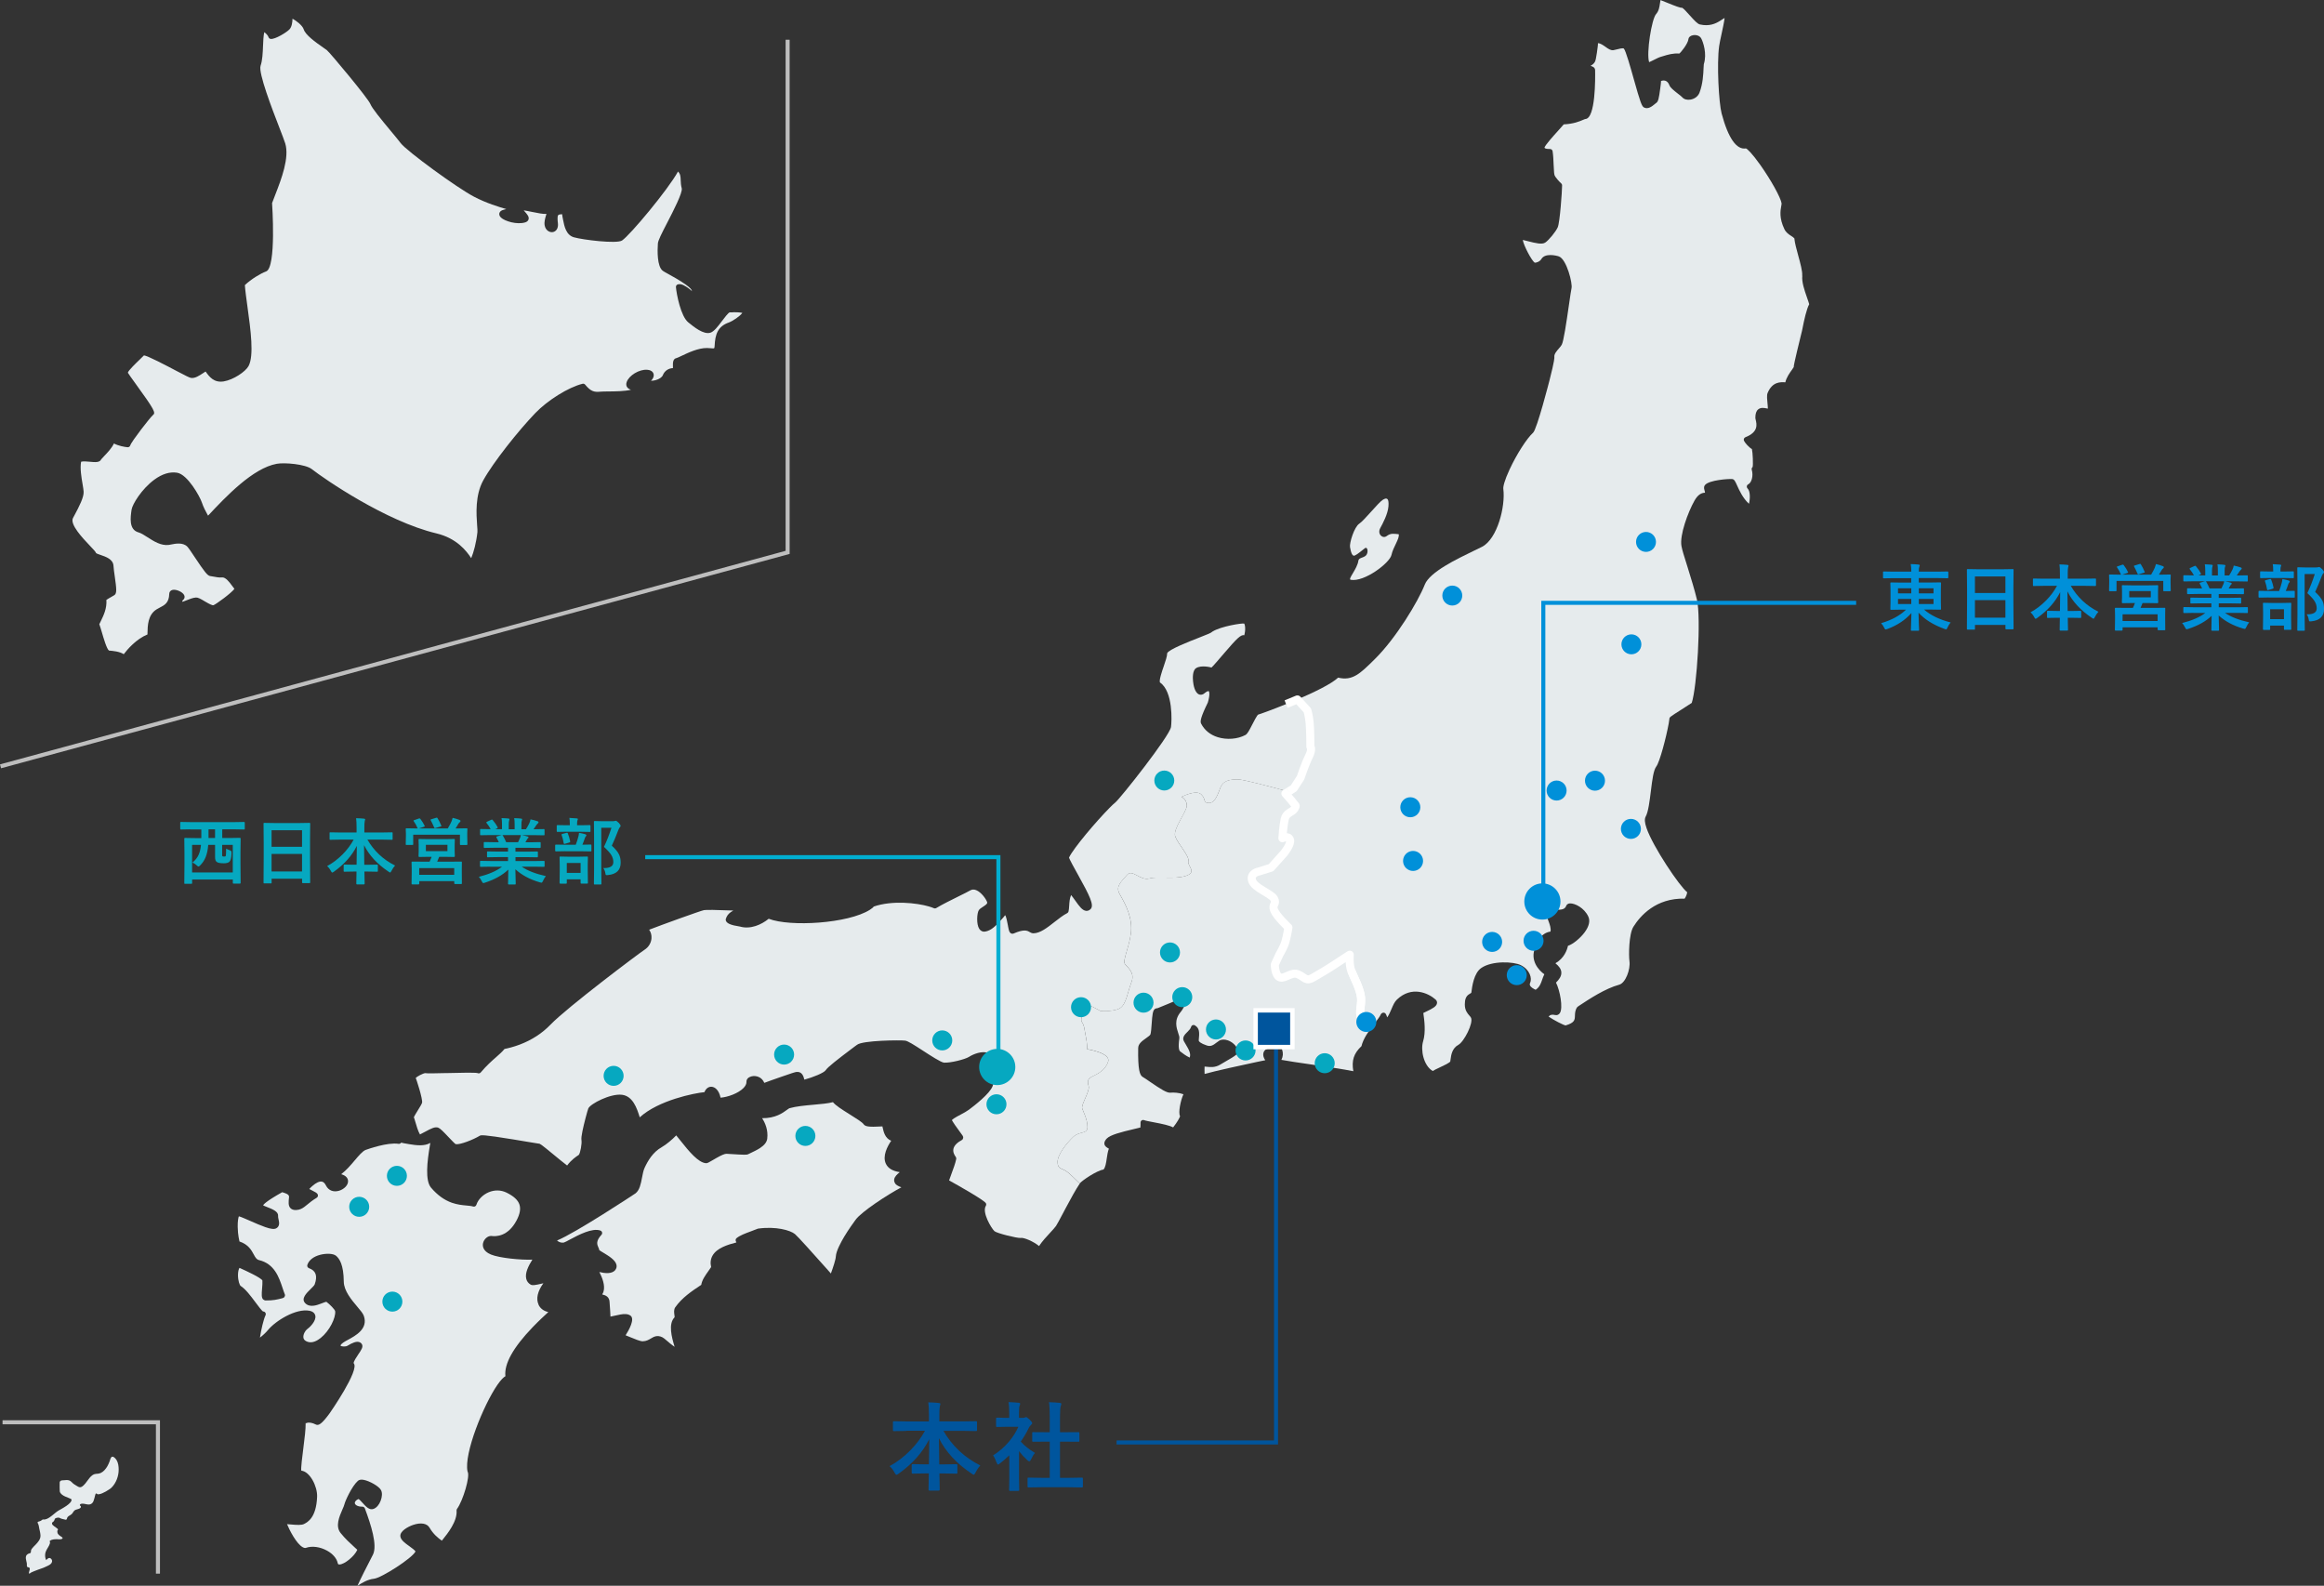 <?xml version="1.0" encoding="UTF-8"?><svg id="_レイヤー_2" xmlns="http://www.w3.org/2000/svg" viewBox="0 0 575.76 392.83"><rect x="0" y="0" width="575.76" height="392.83" fill="#333333" stroke="none"/><defs><style>.cls-1{stroke-linejoin:round;stroke-width:2px;}.cls-1,.cls-2{stroke:#fff;}.cls-1,.cls-2,.cls-3,.cls-4,.cls-5,.cls-6{fill:none;}.cls-2,.cls-3,.cls-4,.cls-5,.cls-6{stroke-miterlimit:10;}.cls-7{fill:#0090d9;}.cls-7,.cls-8,.cls-9,.cls-10,.cls-11,.cls-12{stroke-width:0px;}.cls-8{fill:#06a8c0;}.cls-3{stroke:#00559d;}.cls-4{stroke:#0090d9;}.cls-5{stroke:#bebebe;}.cls-9{fill:#e6ebed;}.cls-10{fill:#fff;}.cls-11{fill:#00559d;}.cls-12{fill:#e9edef;}.cls-6{stroke:#00aed1;}</style></defs><g id="_レイヤー_10"><path class="cls-9" d="m324.64,184.97s0-4.12-.19-6c-.19-1.87-.56-3-.56-3l-2.47-2.7c-.95.41-1.9.8-2.8,1.16-3.58,1.45-6.51,2.5-6.92,2.6-.29.18-1.04,1.64-1.49,2.52-.76,1.48-1.18,2.27-1.67,2.53-1.91,1.03-4.59,1.24-6.83.55-1.88-.58-3.3-1.74-4.13-3.35-.21-.41-.3-1.06,1.09-4.06l.56-1.17c.63-2.09.32-2.77.22-2.84-.05-.03-.39-.03-1.06.54-.56.48-1.07.38-1.33.28-1.1-.44-1.41-2.42-1.49-3.25-.08-.78-.16-2.66.74-3.25,1.3-.85,3.73-.19,3.83-.16.26-.19,2.04-2.26,3.21-3.63,3.1-3.62,4.09-4.59,4.93-4.37-.04-.06.17-.56.2-1.38.04-.86-.14-1.41-.25-1.52-.56-.11-5.69.65-7.88,2.01-.28.31-1.04.61-3.32,1.5-2.25.88-7.53,2.93-7.87,3.85,0,.74-.4,1.92-.87,3.28-.4,1.15-1.22,3.56-.9,3.97,3.26,2.23,2.92,9.66,2.72,11.02-.33,2.24-12.57,17.72-13.83,18.73-.34.27-.82.72-1.4,1.31-3.21,3.24-8.99,10.03-10.03,12.3.05.38,1.36,2.73,2.32,4.45,2.81,5.06,3.95,7.37,3.02,8.32-.39.4-.81.46-1.09.44-.96-.07-1.75-1.19-2.66-2.47-.36-.5-.72-1.01-1.08-1.45-.36.81-.43,1.83-.48,2.69-.04.56-.07,1.04-.17,1.41-.05.17-.17.32-.34.4-.97.49-2.05,1.34-3.1,2.16-1.83,1.44-3.57,2.8-5.23,2.82-.42,0-.73-.18-1-.34-.53-.31-1.31-.75-3.92.39-.18.08-.47.07-.64-.02-.4-.21-.53-.67-.71-1.61l-.09-.49c-.13-.7-.4-2.16-.67-2.41-.02.1-.67.81-1.09,1.28-1.02,1.13-2.28,2.53-3.87,2.78-.58.09-1.1-.16-1.44-.68-.77-1.18-.57-3.9-.12-4.61.21-.33.59-.57,1.02-.85.78-.5,1.15-.8,1.06-1.12-.24-.78-1.47-2.53-2.75-3.02-.54-.21-1.02-.18-1.48.09-.47.28-1.54.81-2.8,1.43-1.84.91-4.14,2.05-5.58,2.92-.18.11-.41.12-.6.04-.35-.15-.77-.3-1.26-.44-2.96-.86-9.04-1.56-13.65.04-.06.17-.46.48-.92.78-5.39,3.44-19.81,4.29-25.09,2.24-1.8,1.47-4.52,2.68-7.12,1.93-2.16-.34-3.52-.75-3.54-1.76.24-.85.63-1.36,1.27-1.82.19-.14.4-.27.62-.39-4.3-.17-6.74-.2-7.27-.1-.86.17-10.51,3.66-13.57,4.85.43.63.63,1.36.57,2.13-.08,1.15-.73,2.21-1.73,2.84-1.17.74-19.1,14.2-23.28,18.54-2.07,2.15-4.63,3.81-7.6,4.94-1.58.6-2.98.93-3.8,1.09-.56.69-1.27,1.32-2.08,2.03-1.05.92-2.35,2.06-3.81,3.79-.2.24-.55.3-.82.15-.54-.16-4.94-.06-7.3,0h-.37c-3.03.08-4.77.11-5.26.02-.43,0-2.15.84-2.36,1.24.08-.05,1.81,5.3,1.57,6.1-.1.35-.46.93-1.03,1.85-.36.58-.96,1.56-1.02,1.81.07-.03.2.41.35.95.27.94.69,2.42,1.18,3.24.46-.22.92-.47,1.36-.71,1.33-.72,2.38-1.28,3.17-.97.49.19,1.2.91,2.61,2.4.62.65,1.47,1.55,1.71,1.69,1.07.18,4.33-1.1,5.95-2.08.31-.18.6-.36,8.37.91l3.53.59c1.46.24,2.51.42,2.71.44.33,0,.48.07,3.78,2.79,1.1.9,2.51,2.07,3.27,2.63,1.05-1.42,2.26-2.21,2.88-2.62.38-.38.83-2.89.67-3.68-.15-.74.47-3.36,1.01-5.44.32-1.23.61-2.22.69-2.4.52-1.15,5.47-3.73,8.34-3.38,2.66.33,3.69,3.25,4.4,5.59,4.65-4.25,13.57-6.01,16.03-6.24.33-.86.98-1.37,1.74-1.34.82.04,1.85.78,2.25,2.71,1.8-.14,4.38-1.07,5.67-2.38.52-.53.77-1.06.75-1.57-.02-.6.41-1.09,1.16-1.31.67-.2,1.45-.11,2.07.23.39.22.88.62,1.19,1.36.59-.24,2.71-.98,4.17-1.49,2.41-.84,3.43-1.18,3.81-1.22,1.29-.13,1.73.96,1.94,1.91,2.17-.58,4.88-1.69,5.29-2.34.5-.79,3.12-2.8,6.23-5.15l1.05-.79.46-.33c1.33-1.14,10.88-1.21,11.96-1.05.7.11,2.06.97,4.4,2.49,1.78,1.16,4.48,2.91,5.21,2.96,1.55.11,5.23-.81,6.21-1.44.96-.62,3.22-1.61,4.91-.92.36.15.69.38.98.69,1.26,1.37,1.24,3.82-.05,7.47-.66,1.88-4.67,4.97-5.89,5.87-.57.42-1.31.82-2.05,1.21-.57.3-1.13.6-1.59.9-.27.18-.45.34-.57.46.32.57,1.04,1.67,2.64,3.81.11.15.2.41.16.59-.04.19-.12.4-.28.5-1.23.66-1.95,1.4-2.13,2.2-.18.79.21,1.53.57,2.01.11.15.15.34.12.52-.21,1.07-.74,2.49-1.21,3.75-.22.59-.42,1.13-.56,1.56,1.93,1.06,8.68,4.86,9.12,5.65.11.21.1.45-.02.65-1,1.62,1.36,5.53,2.12,6.26.57.53,5.64,1.77,6.46,1.69.81-.19,3.31.91,4.6,2.01.79-1.19,1.86-2.34,2.75-3.3.61-.66,1.15-1.24,1.46-1.68.26-.38.9-1.59,1.69-3.08l.71-1.34c1.19-2.24,2.54-4.71,3.49-6.09h0c-1.19-1.18-2.55-2.49-3.22-2.96-1.3-.91-2.27-.56-2.28-2.39,0-1.84,2.25-4.65,3.86-6.18s3.55-.62,3.55-2.46c0-1.84-.98-3.67-1.31-4.59-.33-.92,1.92-4.29,1.6-5.51-.33-1.22-.33-1.84.96-2.45,1.29-.62,3.23-1.54,3.87-3.69.64-2.14-5.19-3.04-5.19-3.04,0,0,0-1.53-.33-3.06-.33-1.53-.33-2.75-.98-3.67-.65-.92.96-3.06.96-3.98,0-.92,3.56,1.21,3.56,1.21,0,0,3.24.29,4.85-.63,1.61-.92,1.93-3.99,2.89-6.44.96-2.45-.98-3.67-1.63-4.58-.65-.92,1.6-5.21,1.58-8.88-.01-3.67-1.96-6.73-2.94-8.56s.64-3.06,1.92-4.6c1.29-1.53,3.24,1.52,5.5.9,2.26-.62,6.15.28,9.05-.64,2.91-.93.31-2.45.63-3.67.32-1.23-2.6-4.28-3.26-6.11-.65-1.83,2.89-6.13,2.88-7.66,0-1.53-1.3-2.14-1.3-2.14,0,0,3.55-1.85,4.85-.63,1.3,1.22.33,2.14,1.95,2.14,1.62,0,2.25-2.46,2.9-3.99s2.26-1.84,4.2-1.85c1.39,0,8.62,1.94,12.6,3.03l1.29-.82,1.69-2.62s1.12-3.37,2.06-5.25c.94-1.87.37-2.44.37-2.44Z"/><path class="cls-9" d="m268.26,234.45c.94-.99,5.32-3.82,5.48-4.38,1.89,2.34,1.82,7.86,2.26,8.8.44.94-.48,2.4-1.2,2.67-2.94,1.1-8.29,5.37-8.55,6.04-.58,1.45-1.11,4.18-1.87,5.27-.46.66-1.1-.45-.84-1.73.26-1.27.73-7.92,1.84-8.99,1.14-1.1,4.85-3.42,4.45-4.2-.75-1.46-2.6-2.39-1.57-3.48"/><path class="cls-9" d="m133.44,323.21c-.69-1.45-.26-3.34,1.18-5.31-.13.03-.26.06-.39.09-1.7.4-2.34.49-2.77.24-.57-.33-.95-.83-1.09-1.46-.33-1.4.51-3.12,1.52-4.72-2.77.12-8.13-.39-10.26-1.27-2.12-.87-2.08-2.25-1.96-2.8.21-.98,1.12-1.83,2.04-1.8,1.18.18,4.17.15,6.28-3.87.82-1.56,1.05-2.84.7-3.91-.37-1.12-1.42-2.08-3.21-2.96-1.39-.67-2.96-.7-4.42-.08-1.46.62-2.63,1.81-3.04,3.11-.11.34-.47.53-.81.42-.44-.14-1.01-.19-1.67-.25-1-.09-2.23-.21-3.58-.68-1.9-.67-3.59-1.89-5.17-3.74-1.51-1.77-.96-6.49-.3-10.39l.1-.58v-.12c-1.41.86-3.44.61-5.23.31l-.34-.06c-.65-.11-1.55-.26-1.63-.32-.14.22-.4.34-.65.3-2.72-.43-7.61,1.31-8.15,1.51-.74.27-1.69,1.39-2.69,2.57-1,1.18-2.09,2.47-3.37,3.44,1.24.36,1.62,1.01,1.69,1.57.14,1.12-1.01,2.17-2.21,2.53-1.4.42-2.64-.07-3.25-1.29-.28-.57-.61-.89-1.01-.97-.59-.12-1.43.26-2.36,1.08-.31.27-.58.54-.77.75.22.12.48.26.68.35.81.41,1.21.62,1.39.94.17.31.07.7-.23.88-1.06.63-1.76,1.22-2.33,1.69-.27.23-.52.43-.76.6-.48.35-1.1.72-2.03.75-.6.02-1.07-.14-1.39-.48-.57-.6-.47-1.52-.34-2.75.02-.19-.03-.34-.17-.49-.42-.45-1.41-.62-1.52-.7-4,2.25-4.68,3.06-4.72,3.27.1.07.55.24.87.37,1.43.56,2.91,1.14,2.82,2.21-.02.25.05.58.12.89.15.65.37,1.63-.5,2.17-.52.32-1.32.25-2.76-.25-1.13-.39-2.5-.99-3.74-1.54-1.03-.45-2.28-1-2.83-1.15-.14.35-.31,1.2-.29,2.62.03,2.11.44,3.54.44,3.62,2.2.74,2.96,2.15,3.52,3.19.45.84.72,1.28,1.35,1.43,3.81.92,4.92,4.25,5.81,6.92.19.57.37,1.11.57,1.6.07.18,0,.39-.08.55-.09.17-.29.3-.48.35-1.39.36-2.31.59-4.23.57-.18,0-.5-.15-.62-.28-.4-.44-.36-1.22-.24-2.66.06-.72.12-1.48.08-2-.33-.69-4.06-2.4-5.28-2.95l-.4-.18c-.2.32-.36.91-.37,1.75,0,1.48.43,2.58.66,2.72,1.24.8,2.5,2.49,3.61,3.98.7.94,1.66,2.23,1.95,2.35.23,0,.44.11.56.3.13.19.14.43.04.64-.49,1.03-1.08,3.58-1.38,5.54.7-.53,1.54-1.32,1.93-1.81,1.9-2.35,6.98-5.48,10.32-4.85,1.1.21,1.39.84,1.47,1.21.28,1.33-1.42,2.95-2.07,3.4-.33.22-1,1.23-.88,2.05.03.18.1.73,1.09,1.05,1.17.38,2.38-.32,3.19-.97,2.22-1.78,3.75-5.01,3.59-6.6-.05-.44-1.35-1.74-2.17-2.35-.17-.01-.7.2-1.36.45-.97.37-2.78,1.07-3.92-.14-1.05-1.12.35-2.48,1.38-3.49.36-.35.91-.88,1-1.16.74-2.11.29-3.38-1.43-4-.33-.12-.51-.49-.39-.83.4-1.17,1.53-2.05,3.17-2.48,1.37-.36,3.22-.39,3.97.27.79.7,1.84,2.12,1.88,6.38.02,2.27,1.95,4.55,3.35,6.21.79.93,1.41,1.66,1.62,2.28,1.11,3.2-2,4.88-4.06,5.99-.65.35-1.62.87-1.73,1.38.33.28,1.34.26,1.7.04,1.36-.83,2.22-1.11,2.87-.95.32.08.58.27.74.55.38.65-.15,1.43-.89,2.51-.38.57-1.28,1.89-1.14,2.22,1.54,1.61-5.86,12.24-5.94,12.35-2.03,2.79-2.8,3.14-3.45,2.81-.86-.44-1.7-.58-2.22-.39-.12.04-.28.13-.3.02.03,1.51-.25,3.7-.52,5.83-.28,2.2-.71,5.53-.55,5.98,2.1.19,4.02,3.88,3.91,6.48-.21,5.17-2.33,6.26-3.24,6.73-.61.31-1.72.25-3.22.12-.31-.03-.68-.06-.99-.08.6,1.45,2.3,4.84,3.9,5.72.47.26.72.17.81.14,1.49-.52,3.49-.25,5.22.71,1.42.79,2.37,1.9,2.62,3.05.07.31.18.37.4.37,1.28.02,3.81-2.1,4.46-3.64-.22-.21-.47-.44-.74-.68-1.02-.93-2.29-2.09-3.4-3.48-1.35-1.69-.32-4.06.44-5.8.23-.54.45-1.01.53-1.38.16-.71,1.79-4.38,3.32-5.74.32-.28.79-.36,1.44-.24,1.41.26,3.79,1.57,4.29,2.55.33.64.29,1.61-.09,2.61-.39,1.02-1.03,1.76-1.76,2.03-1.03.39-1.93-.6-2.68-1.44-.31-.34-.89-.98-1.06-1.01-.62.27-.97.69-.9,1.07.09.4.7.84,1.86.83.27,0,.52.17.62.42,1.53,4.1,3.14,9.11,2.02,11.43-.14.28-.43.84-.79,1.55-.71,1.37-2.28,4.41-3.06,6.2,1.13-.73,2.52-1.59,4.1-1.75,1.79-.18,9.4-5.03,10.27-6.74-.08-.28-.98-.93-1.52-1.32-1.08-.77-2.09-1.51-2.22-2.4-.2-1.34,1.96-2.46,3.12-2.86,1.95-.67,3.49-.41,4.12.7.87,1.51,2.06,2.52,3.03,3.19.07-.08.14-.18.22-.27,1.18-1.47,3.65-4.52,3.43-7.19-.01-.16.03-.32.13-.44,1.44-1.95,3.32-8.15,2.59-9.23-.95-4.38,3.95-16.49,7.41-21.49.88-1.26,1.5-1.85,1.97-2.12-.35-3.04,1.93-7.13,6.77-12.16,1.47-1.53,2.88-2.83,3.86-3.73-1.13-.25-1.97-.87-2.42-1.8Z"/><path class="cls-9" d="m446.48,68.28c.11-.99-.46-3.09-.97-4.94-.44-1.61-.86-3.14-.97-4.29-.19-.22-.47-.4-.79-.61-.56-.36-1.26-.81-1.67-1.66-1.33-2.76-.99-4.6-.79-5.71.05-.28.11-.57.09-.69-.22-1.44-2.65-5.82-5.31-9.57-1.98-2.79-3.2-3.95-3.53-4.04-2.32.39-4.38-2.53-6.02-8.66-.68-2.56-1.23-12.23-.61-16.69.1-.73.35-1.87.61-3.07.27-1.26.66-3.04.74-3.9-.19.1-.43.26-.64.4l-.53.34c-1.09.68-2.63,1.39-4.94.87-.59-.13-1.3-.9-2.5-2.23-.59-.66-1.59-1.78-1.91-1.91-.42.07-1.57-.37-3.88-1.31-.5-.2-1.07-.43-1.48-.59-.06.27-.1.56-.14.85-.13.91-.27,1.85-.96,2.63-1.09,1.21-2.44,9.66-1.72,11.9.33-.13.85-.39,1.22-.58.66-.33,1.28-.65,1.73-.76l.6-.18c.97-.3,2.44-.75,3.92-.61.33-.19,2.14-2.39,2.28-3.6.05-.47.47-.82,1.11-.94.74-.14,1.66.06,2.06.81.46.88,1.47,3.74.63,6.37-.03.11-.05.56-.06.95-.06,1.44-.15,3.84-1.01,6.1-.34.88-1.16,1.52-2.2,1.71-.84.15-1.62-.06-2.04-.54-.19-.22-.62-.55-1.1-.92-1.16-.91-1.88-1.5-2.1-2.06-.23-.6-.56-.98-.97-1.13-.46-.17-.95-.03-1.14.07.06.08-.09,1.24-.2,2.01-.3,2.21-.46,3.08-.97,3.4-.1.06-.22.17-.36.28-.62.52-1.66,1.39-2.68.84-.55-.29-.92-1.34-2.51-6.99-.79-2.81-1.98-7.06-2.47-7.59-.21-.21-1.36.09-1.79.21-.3.08-.58.15-.8.18-.65.1-1.25-.32-1.94-.81-.6-.43-1.29-.91-1.89-.92.06.17-.16,1.64-.27,2.43-.19,1.25-.3,1.92-.54,2.29-.23.34-.56.63-1.03.9.51.13,1.12.37,1.14,1.07.04,2,.13,11.99-2.43,12.1-.08,0-.37.13-.59.22-.88.38-2.35.99-4.75,1.1-.37.43-.87.99-1.42,1.6-1.13,1.25-3.24,3.59-3.36,4.18.11.14.25.33,1.37.32.32,0,.6.23.65.56.16,1.07.21,2.26.25,3.33.03.7.06,1.35.11,1.88.03.24.06.54.11.69.2.58,1.25,1.71,1.65,2.05.15.12.23.3.23.5,0,1.35-.54,9.21-1.09,10.41-.51,1.11-2.17,3.14-3.07,3.75-.79.54-2.27.2-4.44-.36-.4-.1-.8-.21-1.14-.28.24,1.45,2.2,5.14,2.96,5.64.33.02,1.24-.21,1.66-.93.89-1.5,3.65-.87,4.34-.62,1.93.71,3.43,6.79,3.11,7.9-.08.27-.33,2.03-.58,3.74-.75,5.23-1.37,9.31-1.83,10.22-.15.29-.4.58-.7.92-.55.63-1.23,1.41-1.14,2.11.02.19.09.75-1.19,5.76-.03.12-3.11,12.14-4.07,13.01-1.56,1.41-4.07,5.32-5.83,9.11-1.26,2.7-1.63,4.27-1.55,4.84.55,4.27-1.46,12.34-5.26,14.31-.57.3-1.31.65-2.15,1.05-4.05,1.95-10.82,5.21-12.04,8.3-1.67,4.25-7.16,13.31-12.31,18.4l-.23.23c-3.44,3.4-5.38,5.32-8.93,4.44-1.71,1.59-6,3.66-10.12,5.42l2.47,2.7s.37,1.12.56,3c.19,1.87.19,6,.19,6,0,0,.56.56-.37,2.44-.94,1.87-2.06,5.25-2.06,5.25l-1.69,2.62-1.29.82c1.57.43,2.63.73,2.63.73,0,0-1.06-.3-2.63-.73l-.77.49s1.69,1.87,2.06,2.44c.37.56.75.37.19,1.31-.56.94-2.06.94-2.44,2.62-.37,1.69-.56,4.69-.56,4.69,0,0,1.5-.75,1.87.37.37,1.12-1.5,3.37-1.5,3.37l-3.19,3.56-3,.94s-2.25.37-1.69,2.25c.56,1.87,4.69,3.19,5.44,4.5.75,1.31-.56,1.31,0,2.81.56,1.5,3.56,4.31,3.56,4.31,0,0-.37,2.25-.75,3.56s-1.5,3.19-1.5,3.19l-1.12,2.44s0,2.81,1.31,3.19c1.31.37,2.81-1.5,4.5-.75,1.69.75,1.87,1.87,3.75.75,1.87-1.12,3-1.69,5.25-3.19,2.25-1.5,3.75-2.44,3.75-2.44,0,0-.19,2.44.37,3.94.56,1.5,2.25,4.5,2.44,6.75.19,2.25-.94,4.12.56,5.44.99.87,1.97,1.16,2.53,1.26.13-.18.27-.35.39-.52.64-.84,1.24-1.64,1.41-2.07.11-.26.41-.47.69-.46.49.02.66.37.91,1.17.45-.63.76-1.37,1.07-2.09.38-.89.73-1.74,1.34-2.32,3.64-3.47,7.72-1.65,9.56-.03.39.34.4.73.37.93-.12.8-1.11,1.33-2.73,2.1-.23.11-.46.22-.66.32.27,1.82.64,4.75-.05,7.02-.65,2.13.09,6.01,2.38,7.35.36-.23.91-.49,1.69-.86.85-.4,2.43-1.14,2.65-1.48.03-.12.06-.35.09-.6.13-1,.36-2.68,1.92-3.54,1.42-.77,3.81-5.47,3.12-6.74-.1-.19-.25-.36-.43-.56-.46-.53-1.09-1.26-1.09-2.72,0-1.22.29-1.97.94-2.44.12-.08.24-.15.35-.22.23-.13.3-.18.33-.26.18-1.5.62-4.85,2.47-6.11,2.72-1.86,8.03-1.57,9.75-.71,2.31,1.15,2.85,3.29,2.35,4.39-.14.31-.1.5-.05.62.18.48.91.88,1.41,1.11.99-.69,1.26-1.48,1.6-2.46.16-.45.31-.92.55-1.39-.7-.48-1.61-1.36-2.16-2.47-.64-1.29-.69-2.68-.15-4.01l.14-.35c.46-1.2,1.3-3.38,3.69-3.74.19-.8-.21-1.86-.54-2.74-.37-.98-.66-1.75-.22-2.33.24-.32.64-.46,1.17-.42,1.49.12,2.58.17,3.14-.35.15-.14.27-.33.37-.57.06-.16.29-.55.94-.57,1.2-.04,3.5,1.09,4.51,3.25.51,1.07.19,2.43-.9,3.91-1.04,1.41-2.9,2.97-4.13,3.34-.25,1.07-.91,3.05-3.11,4.33.94.76,1.41,1.47,1.46,2.22.08.99-.58,1.83-1.32,2.57.97,1.91,1.81,6.28.95,7.56-.27.4-.7.58-1.16.47-.84-.2-1.29-.03-1.62.39,1.28.88,3.72,2.14,4.22,2.19,2.25-.68,2.27-1.37,2.3-2.41.02-.6.04-1.35.54-2.09.05-.07.24-.22.31-.26,2.79-1.84,6.61-4.37,10.14-5.34,1.55-.43,2.8-3.78,2.52-5.82-.2-1.41-.17-6.69.98-8.53,1.69-2.7,5.57-7.14,12.69-6.96.42-.61.6-1.25.62-1.56,0-.02,0-.02.02-.02-1.87-1.44-8.5-11.27-10.09-15.93-.46-1.34-.52-2.25-.19-2.84.64-1.14.98-3.9,1.28-6.34.34-2.74.63-5.12,1.34-6.05.86-1.13,2.45-7.22,3.07-10.63.1-.52.16-.92.17-1.14.02-.43.03-.46,3.02-2.35.94-.6,1.92-1.22,2.52-1.63,1.29-3.92,2.36-21,1.28-25.61-.53-2.24-1.48-5.36-2.25-7.82l-.34-1.09c-.57-1.79-1.06-3.34-1.24-4.35-.48-2.68,1.6-8.35,3.23-11.24.91-1.61,1.84-1.94,2.61-1.96-.03-.26-.06-.36-.15-.68-.17-.59-.09-.94.15-1.23,1.02-1.24,5.89-1.55,6.7-1.48.54.05.76.52,1.23,1.56.55,1.22,1.43,3.17,2.95,4.57.29-1.06.39-3.08-.33-3.78-.15-.15-.22-.36-.19-.57.03-.21.17-.39.36-.48.78-.38,1.32-2.01.86-3.6-.07-.24.01-.51.21-.67.16-.44.04-3.6-.17-4.45-.75-.42-1.79-1.61-1.98-2.09-.06-.16-.06-.34.01-.5.07-.16.2-.28.36-.35,3.28-1.27,2.8-3.23,2.55-4.29-.05-.22-.09-.38-.09-.54,0-.99.22-1.67.7-2.06.64-.53,1.47-.37,2.07-.25.11.02.23.04.33.06,0-.37-.05-.97-.1-1.41-.04-.43-.08-.86-.1-1.25-.02-.57.02-.95.14-1.23,1.19-2.85,3.26-2.7,4.37-2.63,0,0,.01,0,.02,0,.26-1.19,1.05-2.28,1.59-3.04.2-.28.44-.62.49-.73-.04-.16.08-.98,1.82-8.07l.22-.89.1-.48c.44-2.24,1.02-4.91,1.69-6.14-.13-.47-.33-1.04-.55-1.66-.63-1.81-1.34-3.86-1.16-5.39Z"/><path class="cls-9" d="m337.2,247.2c-.19-2.25-1.87-5.25-2.44-6.75-.56-1.5-.37-3.94-.37-3.94,0,0-1.5.94-3.75,2.44-2.25,1.5-3.37,2.06-5.25,3.19-1.87,1.12-2.06,0-3.75-.75-1.69-.75-3.19,1.12-4.5.75-1.31-.37-1.31-3.19-1.31-3.19l1.12-2.44s1.12-1.87,1.5-3.19.75-3.56.75-3.56c0,0-3-2.81-3.56-4.31-.56-1.5.75-1.5,0-2.81-.75-1.31-4.87-2.62-5.44-4.5-.56-1.87,1.69-2.25,1.69-2.25l3-.94,3.19-3.56s1.87-2.25,1.5-3.37c-.37-1.12-1.87-.37-1.87-.37,0,0,.19-3,.56-4.69.37-1.69,1.87-1.69,2.44-2.62.56-.94.19-.75-.19-1.31-.37-.56-2.06-2.44-2.06-2.44l.77-.49c-3.98-1.1-11.21-3.04-12.6-3.03-1.94,0-3.56.32-4.2,1.85s-1.28,3.98-2.9,3.99c-1.62,0-.65-.92-1.95-2.14-1.3-1.22-4.85.63-4.85.63,0,0,1.3.61,1.3,2.14,0,1.53-3.54,5.83-2.88,7.66.65,1.83,3.57,4.88,3.26,6.11-.32,1.23,2.27,2.75-.63,3.67-2.91.93-6.79.02-9.05.64-2.26.62-4.21-2.43-5.5-.9-1.29,1.53-2.9,2.77-1.92,4.6s2.93,4.89,2.94,8.56c.01,3.67-2.23,7.97-1.58,8.88.65.92,2.59,2.13,1.63,4.58-.96,2.45-1.27,5.51-2.89,6.44-1.61.92-4.85.63-4.85.63,0,0-3.56-2.13-3.56-1.21,0,.92-1.61,3.07-.96,3.98.65.92.65,2.14.98,3.67.33,1.53.33,3.06.33,3.06,0,0,5.82.9,5.19,3.04-.64,2.14-2.58,3.07-3.87,3.69-1.29.62-1.29,1.23-.96,2.45.33,1.22-1.92,4.6-1.6,5.51.33.92,1.3,2.75,1.31,4.59,0,1.84-1.94.93-3.55,2.46s-3.87,4.35-3.86,6.18c0,1.84.98,1.48,2.28,2.39.66.47,2.03,1.78,3.22,2.95.47-.67,4.25-3.22,5.86-3.43.49-.48.66-1.63.82-2.73.12-.84.25-1.71.53-2.45-.04-.02-.08-.04-.12-.07-.4-.23-.9-.51-.99-1.09-.08-.56.29-1.03.57-1.33.88-.93,3.56-1.62,6.72-2.36.66-.15,1.24-.29,1.66-.4-.09.02.03-.22,0-1.2,0-.22.1-.42.27-.54.18-.13.4-.16.6-.08.43.16,1.33.33,2.35.52,2.25.43,3.92.78,4.86,1.28.97-1.23,1.7-2.48,1.71-2.82-.48-.75.12-3.85.84-5.39-.99-.37-2.42-.48-3.25-.39-.82.08-2.26-.79-5.15-2.78-.71-.49-1.32-.91-1.68-1.11-.75-.42-1.22-1.8-1.13-7.15.02-1.08.93-1.73,1.91-2.43.4-.29,1.01-.72,1.1-.91.17-.39.26-1.66.33-2.68.16-2.28.27-3.26.78-3.67.14-.11.46-.21.64-.18-.09,0,.33-.1,2.75-1.13l1.43-.61c.97-.42,1.78-.77,2.05-.85.19-.06.4-.03.56.09.16.11.27.29.28.49.07.9-.9,2.46-1.27,2.89-1.74,2.02-1.07,3.97-.64,5.27.19.56.33.96.27,1.34-.34,2.38-.01,3.03.22,3.2.58.45,1.41,1.09,2.35,1.53.35-.97-.16-1.9-.95-3.23-.16-.27-.33-.55-.48-.82-.52-.95.26-1.72.83-2.28.4-.4.82-.81.93-1.25.05-.2.19-.37.38-.45.19-.08.41-.06.59.05,1.13.69,1.16,1.66.94,3.72-.02.24.48.76,1.96,1.24,1.04.38,1.69-.11,2.44-.69.22-.17.44-.34.66-.47.55-.35,1.34-.38,2.16-.09.93.33,2.07,1.15,2.52,2.46.26.79-.53,1.29-3.1,2.77-.47.27-.93.54-1.33.78-1.25.76-2.47.62-3.2.54-.31-.04-.5-.06-.66-.06,0,.17-.05,1.19,0,1.83,2.39-.68,9.44-2.24,13.03-2.99.76-.16,1.44-.3,2-.41-.39-.56-.57-1.15-.48-1.69.09-.54.44-.95.95-1.12,1.05-.44,2.25-.85,3.05-.5.32.14.55.39.66.71.3.84.23,1.7-.18,2.51,1.46.28,4.25.69,7.17,1.11,3.84.56,8.12,1.19,10.65,1.7-.47-2.66.12-4.42,2.02-6.21.41-1.79,1.75-3.69,2.97-5.31-.56-.1-1.54-.39-2.53-1.26-1.5-1.31-.37-3.19-.56-5.44Z"/><line class="cls-2" x1="318.45" y1="196.6" x2="319.23" y2="196.1"/><path class="cls-9" d="m221.8,293.2c-.23-.31-.32-.66-.27-1.03.11-.71.75-1.3,1.39-1.79-1.77-.27-2.93-.97-3.45-2.09-.9-1.92.39-4.32,1.32-5.69-1.51-.61-1.87-2.17-2.09-3.17-.03-.13-.06-.26-.09-.39-.27,0-.57.03-.92.04-.83.04-1.71.08-2.38,0-.49-.06-1.04-.12-1.36-.59-.33-.49-2.01-1.54-3.36-2.38-2.12-1.32-3.57-2.26-4.23-3.07-1.23.32-2.94.47-4.74.63-2.13.19-4.34.39-6.04.87-.1.03-.39.24-.62.41-1.04.76-2.86,2.1-6.15,2.06.73,1.12,1.54,2.91,1.27,5.08-.11.85-.7,1.61-1.82,2.34-.68.44-1.59.88-2.5,1.31l-.44.21c-.3.15-.87.16-4.3-.06l-1.04-.06c-.41-.02-1.27.34-2.56,1.08l-.77.45c-1.08.64-1.41.83-1.77.8-1.87-.16-4.1-2.8-6.42-5.74-.33-.42-.66-.84-.93-1.15-.95,1-2.45,2.27-3.58,2.91-2.24,1.27-3.45,3.4-4.25,5.12-.3.64-.47,1.55-.64,2.43-.29,1.52-.58,3.08-1.6,3.89-.14.11-14.91,9.86-19.46,11.69.45.41,1.08.62,1.69.51.19-.04.88-.41,1.49-.74,2.21-1.18,5.56-2.95,7.57-2.23.21.08.36.25.41.46.05.21,0,.44-.16.6-1.45,1.56-1.07,2.41-.74,3.15.13.29.25.56.17.6.11.12.61.42,1.02.66,1.36.82,3.06,1.84,3.29,3.07.08.44-.02.86-.31,1.23-.79,1.02-2.57.84-3.94.5.7,1.34,1.47,3.3,1.04,4.81-.08.27-.19.52-.34.74.89.21,1.78.6,1.83,1.9,0,.18.03.51.06.92.06.76.13,1.79.16,2.67.37-.06.77-.15,1.19-.25.43-.1.86-.2,1.28-.27.8-.14,1.81-.23,2.5.29,1.13.85-.38,3.55-1.22,4.86.37.14.76.31,1.15.47,1.11.46,2.5,1.04,3.1,1.02.9-.03,1.47-.37,2.01-.69.73-.44,1.57-.94,2.86-.3.27.13.61.42,1.18.91.42.36,1.19,1.02,1.84,1.44-.72-2.36-1.62-5.67,0-7.32.02-.09-.02-.39-.05-.58-.08-.59-.17-1.33.21-1.88,1.69-2.38,3.99-3.94,6.44-5.56.19-1.22,1.03-2.38,1.77-3.42.25-.36.49-.69.68-.99-.25-1.06-.12-2.02.36-2.86,1.08-1.87,3.73-2.68,5.9-3.24-.06-.11-.12-.24-.16-.37-.08-.26,0-.53.21-.7.82-.67,2.14-1.16,3.41-1.63.59-.22,1.18-.44,1.88-.72,4.45-.63,8.04.41,9.17,1.35.73.61,4.46,4.77,7.9,8.63.39.44.73.82,1,1.13.55-1.47,1.2-3.47,1.23-4.23.05-1.31,1.32-3.62,2.07-4.88,1.13-1.89,2.42-3.64,2.84-4.22,1.5-2.03,7.89-6.19,11.33-8.02-.65-.22-1.25-.53-1.55-.93Z"/><path class="cls-1" d="m319.23,196.1l1.29-.82,1.69-2.62s1.12-3.37,2.06-5.25c.94-1.87.37-2.44.37-2.44,0,0,0-4.12-.19-6-.19-1.87-.56-3-.56-3l-2.47-2.7c-.95.41-1.9.8-2.8,1.16"/><path class="cls-12" d="m418.08,221.06c.06.04.13.1.18.12-.08-.03-.14-.08-.18-.12Z"/><path class="cls-9" d="m335.65,137.61c.68-.28,1.76-1.26,2.48-1.79.71-.53.93,1.06.32,1.74-.61.67-1.82.55-1.92,1.34-.26,2.04-2.7,4.59-1.9,4.73,3.38.62,9.68-4.18,10.1-6.16.42-1.98,2.04-4.01,1.8-5.13-1.3-.13-1.99-.29-2.99.46-1,.75-2.4-.51-1.58-1.99.63-1.15,1.87-3.48,2.02-5.37.15-1.89-.29-2.34-1.42-1.61-1.13.72-4.53,5.05-5.8,5.89-1.27.83-2.48,4.82-2.3,5.82.21,1.18.51,2.37,1.19,2.09Z"/><polyline class="cls-6" points="247.35 261.84 247.35 212.34 159.85 212.34"/><path class="cls-7" d="m468.92,143.23l-2.21.04c-.09,0-.15-.01-.17-.04s-.03-.08-.03-.16v-1.3c0-.09.01-.15.04-.17s.08-.03.16-.03l2.21.04h4.6c0-.69-.05-1.31-.15-1.87.74.02,1.38.06,1.94.12.19.02.29.08.29.18,0,.09-.04.23-.11.4-.08.16-.12.55-.12,1.17h4.93l2.21-.04c.12,0,.18.06.18.19v1.3c0,.13-.06.19-.18.19l-2.21-.04h-4.93v1.1h2.79l2.5-.04c.11,0,.17.01.19.04.02.02.03.08.03.18l-.04,1.69v2.97l.04,1.69c0,.09-.01.15-.04.17s-.09.03-.19.03l-2.5-.04h-1.49c1.65,1.42,3.85,2.49,6.6,3.2-.32.38-.58.8-.77,1.25-.13.31-.24.47-.34.47-.05,0-.18-.04-.41-.12-2.79-1.01-4.94-2.36-6.43-4.03.01.93.04,1.93.08,3.01,0,.16.01.33.03.53.02.44.03.68.03.73,0,.09-.01.15-.04.18-.02.02-.08.03-.17.03h-1.62c-.1,0-.16-.01-.18-.04-.02-.02-.03-.07-.03-.16,0-.05,0-.29.03-.72.06-1.28.09-2.43.11-3.47-1.52,1.73-3.5,3.05-5.96,3.96-.23.08-.37.12-.43.12-.11,0-.23-.14-.36-.43-.17-.38-.42-.76-.76-1.13,2.59-.76,4.65-1.87,6.17-3.35h-1.17l-2.5.04c-.1,0-.16-.01-.18-.04s-.03-.08-.03-.17l.04-1.69v-2.97l-.04-1.69c0-.11.01-.17.04-.19.02-.02.08-.03.17-.03l2.5.04h2.45v-1.1h-4.6Zm1.3,3.76h3.29v-1.26h-3.29v1.26Zm0,2.65h3.29v-1.27h-3.29v1.27Zm8.8-3.9h-3.64v1.26h3.64v-1.26Zm0,3.9v-1.27h-3.64v1.27h3.64Z"/><path class="cls-7" d="m489.09,155.97h-1.61c-.09,0-.14-.01-.16-.03-.02-.02-.03-.07-.03-.16l.04-6.41v-3.48l-.04-4.7c0-.1.01-.16.04-.18.02-.02.08-.03.17-.03l2.48.04h6.18l2.49-.04c.09,0,.15.01.17.04.02.02.03.08.03.17l-.04,4.17v4l.04,6.33c0,.1-.01.16-.04.18s-.08.03-.16.03h-1.6c-.1,0-.16-.01-.18-.04s-.03-.08-.03-.17v-.88h-7.55v.98c0,.09-.01.15-.04.17s-.08.03-.16.03Zm.19-13.17v4.1h7.55v-4.1h-7.55Zm0,10.22h7.55v-4.35h-7.55v4.35Z"/><path class="cls-7" d="m506.15,145.13l-2.3.04c-.09,0-.15-.01-.17-.04s-.03-.08-.03-.16v-1.45c0-.09.01-.15.04-.17s.08-.03.16-.03l2.3.04h4.19v-1.2c0-1.01-.04-1.79-.12-2.34.77.02,1.43.06,1.98.12.18.02.27.08.27.18,0,.02-.04.18-.11.47-.06.26-.09.76-.09,1.51v1.26h4.48l2.32-.04c.09,0,.15.01.17.04s.03.08.03.16v1.45c0,.09-.01.15-.04.17s-.08.03-.16.03l-2.32-.04h-3.73c1.65,2.82,3.93,4.97,6.86,6.42-.33.35-.62.78-.88,1.3-.15.29-.26.43-.34.43-.06,0-.19-.07-.38-.2-2.79-1.85-4.82-4.05-6.09-6.58,0,.04.02,1.66.06,4.86h.93l2.21-.04c.11,0,.17.01.18.04.02.02.04.08.04.16v1.37c0,.09-.01.14-.04.16s-.08.03-.18.03l-2.21-.04h-.9c0,.6.02,1.29.04,2.07.01.55.02.86.02.94,0,.12-.07.18-.2.18h-1.67c-.13,0-.2-.06-.2-.18,0-.46.02-1.46.05-3.01h-.77l-2.21.04c-.09,0-.15-.01-.17-.04s-.03-.08-.03-.16v-1.37c0-.09.01-.15.04-.17s.08-.03.16-.03l2.21.04h.79c.04-1.54.06-3.09.06-4.67-1.21,2.43-3.1,4.56-5.67,6.39-.2.15-.34.22-.42.22-.09,0-.21-.13-.34-.4-.26-.5-.57-.9-.93-1.2,1.4-.76,2.69-1.75,3.88-2.95,1.1-1.12,2-2.33,2.7-3.62h-3.46Z"/><path class="cls-7" d="m524.67,140.29l1.08-.38c.08-.03.15-.04.19-.04.06,0,.13.04.2.12.45.59.79,1.15,1.04,1.69.04.06.05.11.05.13,0,.04-.07.09-.22.14l-1.26.41h7.18c.44-.75.74-1.33.91-1.73.13-.33.22-.63.29-.9.63.15,1.2.32,1.71.52.16.07.24.15.24.24,0,.11-.05.21-.16.31-.16.11-.29.25-.38.43-.03.04-.15.25-.37.62-.12.21-.23.38-.32.51h.36l2.37-.04c.1,0,.16.01.18.04s.03.08.03.16l-.04.96v.79l.04,1.98c0,.09-.01.15-.04.18-.02.02-.08.03-.17.03h-1.43c-.1,0-.16-.01-.18-.04s-.03-.08-.03-.17v-2.34h-11.58v2.32c0,.11-.01.17-.04.19-.02.02-.08.03-.16.03h-1.44c-.1,0-.16-.01-.18-.04-.02-.02-.03-.08-.03-.18l.04-1.98v-.65l-.04-1.08c0-.09.01-.15.04-.17s.08-.03.17-.03l2.37.04h.41s-.06-.08-.09-.14c-.23-.56-.54-1.11-.92-1.66-.04-.06-.06-.11-.06-.14,0-.04.06-.08.19-.13Zm7.51,4.72l2.32-.04c.08,0,.13.01.15.04.02.02.03.08.03.18l-.04,1.22v1.58l.04,1.24c0,.13-.06.2-.18.2l-2.32-.04h-1.37c-.11.29-.27.69-.5,1.2h3.42l2.51-.02c.09,0,.15.01.17.04.01.02.02.07.02.16l-.02,1.39v1.15l.02,2.63c0,.09,0,.14-.03.16s-.07.03-.16.03h-1.51c-.13,0-.19-.06-.19-.18v-.54h-8.68v.62c0,.13-.06.19-.18.19h-1.53c-.09,0-.15-.01-.17-.04s-.03-.08-.03-.16l.04-2.67v-.97l-.04-1.61c0-.09.01-.15.04-.17s.08-.03.16-.03l2.52.02h1.75c.21-.44.37-.84.5-1.2h-.74l-2.32.04c-.12,0-.18-.07-.18-.2l.04-1.24v-1.58l-.04-1.22c0-.11.01-.17.04-.19.02-.02.07-.03.15-.03l2.32.04h4Zm-6.32,7.18v1.66h8.68v-1.66h-8.68Zm1.65-5.77v1.56h5.34v-1.56h-5.34Zm2.54-6.7c.07-.02.12-.04.17-.04.07,0,.13.05.19.16.33.52.63,1.12.91,1.8.02.05.04.08.04.11,0,.05-.08.1-.24.14l-1.2.36c-.1.03-.17.04-.2.04-.06,0-.12-.06-.16-.18-.33-.76-.61-1.35-.85-1.77-.04-.06-.05-.1-.05-.13,0-.04.07-.08.22-.13l1.19-.36Z"/><path class="cls-7" d="m543.41,151.83l-2.28.04c-.1,0-.16-.01-.19-.04-.02-.02-.03-.08-.03-.16v-1.07c0-.1.01-.16.04-.18.02-.02.08-.03.18-.03l2.28.04h4.44v-.97h-2.53l-2.49.04c-.09,0-.15-.01-.16-.04-.01-.02-.02-.07-.02-.17v-1.03c0-.11,0-.17.03-.18s.07-.03.15-.03l2.49.04h2.53v-.95h-3.38l-2.41.04c-.11,0-.17-.01-.18-.04-.02-.02-.04-.06-.04-.14v-1.06c0-.1.01-.16.04-.18.02-.02.08-.03.18-.03l2.41.04h1.1c-.2-.45-.39-.82-.57-1.13-.04-.08-.06-.13-.06-.17,0-.05.06-.1.18-.14l1.17-.33h-2.88l-2.28.04c-.1,0-.16-.01-.19-.04-.02-.02-.03-.08-.03-.16v-1.12c0-.11.01-.17.04-.19.02-.02.08-.03.18-.03l2.28.04h.12c-.23-.46-.57-.97-1.03-1.55-.04-.05-.06-.09-.06-.12,0-.05.07-.11.21-.18l1.04-.48c.08-.04.13-.05.17-.05.05,0,.11.04.18.12.53.63.93,1.22,1.21,1.75.04.06.05.11.05.13,0,.04-.07.1-.2.18l-.43.21h1.67v-1.19c0-.71-.04-1.23-.11-1.56.73.02,1.31.06,1.74.11.15.02.22.07.22.16,0,.06-.02.16-.07.31-.07.17-.11.5-.11.99v1.19h1.46v-1.17c0-.72-.04-1.25-.11-1.58.76.02,1.34.06,1.73.12.16.02.24.07.24.17,0,.06-.02.16-.07.28-.08.17-.12.5-.12.99v1.19h1.12c.31-.48.59-.97.83-1.48.15-.32.25-.64.31-.97.57.11,1.15.27,1.74.47.16.05.24.13.24.23,0,.11-.06.21-.18.31-.11.09-.21.2-.31.34-.15.24-.4.61-.74,1.1h.26l2.27-.04c.09,0,.15.01.17.04.02.02.03.08.03.18v1.12c0,.09-.01.15-.04.17s-.08.03-.16.03l-2.27-.04h-3.16c.5.09.97.2,1.42.33.16.04.24.11.24.22,0,.11-.07.2-.2.26-.04.02-.12.15-.25.38l-.32.58h1.17l2.41-.04c.1,0,.16.01.18.04s.03.08.03.17v1.06c0,.12-.07.18-.2.18l-2.41-.04h-3.64v.95h2.87l2.48-.04c.1,0,.16.01.18.04.02.02.03.08.03.17v1.03c0,.09-.01.15-.03.17s-.08.03-.17.03l-2.48-.04h-2.87v.97h4.74l2.27-.04c.09,0,.15.01.17.04.02.02.03.08.03.17v1.07c0,.09-.01.14-.03.16s-.07.03-.16.03l-2.27-.04h-3.21c1.4.98,3.4,1.76,5.99,2.34-.28.35-.52.73-.7,1.16-.13.31-.26.47-.39.47-.05,0-.19-.03-.41-.09-2.43-.7-4.44-1.78-6.05-3.23l.09,3.56c0,.09-.01.15-.04.18-.02.02-.08.03-.16.03h-1.53c-.12,0-.18-.07-.18-.2,0-.06,0-.25.02-.56.03-.97.05-1.94.05-2.93-1.43,1.37-3.36,2.44-5.78,3.23-.2.07-.34.11-.41.11-.12,0-.25-.16-.4-.47-.24-.49-.48-.85-.72-1.08,2.46-.62,4.38-1.45,5.74-2.5h-2.91Zm7.43-7.11c.06-.13.12-.37.2-.72h-4.59s.08.06.14.14c.32.54.59,1.09.81,1.63h2.95c.16-.3.32-.65.48-1.05Z"/><path class="cls-7" d="m562.03,148.01l-2.31.04c-.12,0-.18-.06-.18-.19v-1.3c0-.13.06-.19.18-.19l2.31.04h2.61c.25-.64.47-1.33.66-2.06.06-.22.11-.52.15-.9.66.12,1.18.24,1.56.36.18.06.27.14.27.24,0,.09-.05.19-.14.28-.09.09-.17.23-.24.42-.18.56-.38,1.11-.62,1.65l2.03-.04c.1,0,.16.01.18.04s.03.08.03.16v1.3c0,.09-.01.15-.04.17s-.08.03-.17.03l-2.29-.04h-4.01Zm.32-4.83l-2.21.04c-.1,0-.16-.01-.18-.04s-.03-.08-.03-.16v-1.27c0-.1.01-.16.04-.18.02-.02.08-.03.17-.03l2.21.04h.82v-.33c0-.67-.04-1.17-.11-1.49.38.01.99.05,1.82.12.19.02.29.08.29.17,0,.07-.04.19-.12.36-.05.11-.08.4-.08.86v.31h.92l2.2-.04c.09,0,.15.01.17.04s.03.08.03.18v1.27c0,.09-.01.15-.04.17s-.08.03-.16.03l-2.2-.04h-3.53Zm-.13,12.87h-1.39c-.13,0-.2-.06-.2-.18l.04-3.03v-1.3l-.04-2.01c0-.09.01-.15.04-.17s.08-.03.17-.03l2,.04h2.59l2-.04c.11,0,.17.01.19.04.02.02.03.08.03.16l-.04,1.77v1.49l.04,3.02c0,.11-.01.17-.04.19-.02.02-.08.03-.18.03h-1.38c-.1,0-.16-.01-.18-.04-.02-.02-.03-.08-.03-.18v-.83h-3.42v.9c0,.12-.06.18-.19.18Zm-1.07-12.06c-.02-.06-.04-.1-.04-.13,0-.05.08-.09.24-.14l.98-.26c.08-.02.13-.03.17-.03.07,0,.13.06.18.17.27.69.46,1.35.58,1.98,0,.05,0,.08,0,.11,0,.06-.08.11-.23.17l-1.06.31c-.08.02-.14.04-.18.04-.07,0-.12-.07-.14-.22-.13-.79-.3-1.45-.51-1.98Zm1.27,6.93v2.46h3.42v-2.46h-3.42Zm9.03,1.27h.18c1.55,0,2.32-.49,2.32-1.48,0-.63-.17-1.22-.52-1.78-.34-.54-.94-1.21-1.8-2,.69-1.43,1.3-3,1.85-4.72h-2.52v10.08l.04,3.76c0,.09-.01.15-.04.17s-.08.03-.16.03h-1.45c-.1,0-.16-.01-.18-.04-.02-.02-.03-.08-.03-.16l.04-3.74v-7.78l-.04-3.79c0-.1.01-.16.04-.18.02-.02.08-.03.18-.03l1.6.04h2.88c.22,0,.37-.02.45-.05.11-.04.2-.05.27-.05.14,0,.39.18.76.54.29.33.43.57.43.73,0,.11-.06.22-.17.33-.11.08-.23.3-.38.67-.54,1.43-1.08,2.73-1.63,3.9.92.83,1.54,1.6,1.85,2.3.23.53.35,1.17.35,1.91,0,1.85-1.06,2.87-3.17,3.07-.15.01-.25.02-.3.02-.13,0-.21-.04-.25-.12-.02-.06-.05-.21-.09-.44-.09-.5-.26-.9-.51-1.19Z"/><path class="cls-11" d="m224.55,354.48l-3.07.05c-.12,0-.2-.02-.22-.05s-.04-.1-.04-.21v-1.93c0-.12.02-.2.05-.22s.1-.04.21-.04l3.07.05h5.59v-1.61c0-1.35-.05-2.39-.16-3.12,1.03.02,1.91.08,2.64.16.24.02.36.1.36.23,0,.03-.05.24-.14.63-.08.34-.12,1.02-.12,2.02v1.68h5.98l3.09-.05c.12,0,.2.02.22.05s.04.1.04.21v1.93c0,.12-.02.2-.05.22s-.1.04-.21.04l-3.09-.05h-4.97c2.2,3.77,5.24,6.62,9.14,8.57-.44.46-.83,1.04-1.17,1.73-.2.38-.35.57-.46.57-.09,0-.25-.09-.5-.27-3.72-2.47-6.43-5.39-8.12-8.78,0,.05.03,2.21.08,6.48h1.24l2.95-.05c.14,0,.22.02.25.05.03.03.05.1.05.21v1.83c0,.12-.02.19-.05.22s-.11.04-.25.04l-2.95-.05h-1.2c0,.8.02,1.72.05,2.75.02.73.02,1.15.02,1.25,0,.16-.09.25-.27.25h-2.23c-.18,0-.27-.08-.27-.25,0-.61.02-1.95.07-4.01h-1.03l-2.95.05c-.12,0-.2-.02-.22-.05s-.04-.1-.04-.21v-1.83c0-.12.02-.2.05-.22s.1-.04.21-.04l2.95.05h1.05c.05-2.05.08-4.12.08-6.22-1.61,3.23-4.13,6.07-7.56,8.52-.27.2-.45.29-.56.29-.12,0-.28-.18-.46-.53-.35-.66-.77-1.2-1.24-1.61,1.87-1.02,3.59-2.33,5.17-3.94,1.46-1.49,2.66-3.1,3.6-4.83h-4.62Z"/><path class="cls-11" d="m246.03,360.55c1.49-.94,2.81-2.08,3.95-3.43.98-1.16,1.76-2.39,2.32-3.67h-2.72l-2.54.05c-.12,0-.2-.02-.23-.05-.02-.03-.04-.1-.04-.21v-1.78c0-.12.02-.2.06-.23.02-.02.09-.04.21-.04l2.54.06h.46v-.98c0-1.28-.06-2.26-.19-2.93.86.02,1.69.08,2.5.16.26.02.39.11.39.25,0,.11-.05.28-.14.5-.1.19-.15.82-.15,1.91v1.09h1.01c.2,0,.35-.04.46-.11.12-.06.21-.09.27-.09.16,0,.45.21.89.62.43.43.64.72.64.87,0,.13-.08.26-.23.39-.27.26-.45.49-.56.69-.55,1.18-1.23,2.35-2.04,3.5.86.99,2.04,1.93,3.53,2.81-.34.37-.66.89-.96,1.56-.16.35-.32.53-.46.53-.1,0-.26-.1-.48-.29-.73-.66-1.41-1.4-2.06-2.23v6.75l.05,2.82c0,.12-.02.2-.05.23-.04.02-.12.04-.25.04h-1.92c-.13,0-.21-.02-.25-.05-.02-.03-.04-.11-.04-.22l.05-2.82v-5.74c-.84.82-1.61,1.48-2.29,1.99-.26.21-.43.32-.5.32-.1,0-.23-.18-.38-.55-.27-.76-.55-1.33-.84-1.71Zm12.02,7.88l-3.22.05c-.12,0-.2-.02-.22-.05s-.04-.1-.04-.21v-1.9c0-.12.01-.2.04-.23s.1-.04.22-.04l3.22.05h2.02v-8.96h-1.08l-3.02.02c-.12,0-.19-.01-.21-.04s-.04-.09-.04-.21v-1.9c0-.12.02-.19.05-.21.02-.02.09-.02.2-.02l3.02.02h1.08v-3.82c0-1.57-.06-2.78-.19-3.62,1.03.03,1.92.09,2.66.16.26.03.39.11.39.25,0,.17-.04.34-.12.5-.13.26-.2,1.14-.2,2.64v3.89h1.51l3.02-.02c.13,0,.21.01.23.04s.04.09.04.2v1.9c0,.12-.02.2-.06.22-.02.02-.09.02-.21.02l-3.02-.02h-1.51v8.96h2.18l3.2-.05c.13,0,.21.02.25.05.02.03.04.11.04.22v1.9c0,.12-.02.2-.05.22s-.11.04-.23.04l-3.2-.05h-6.74Z"/><path class="cls-8" d="m47.11,205.45l-2.25.04c-.1,0-.16-.01-.18-.04s-.03-.08-.03-.16v-1.47c0-.09.01-.15.04-.17s.08-.03.17-.03l2.25.04h11.07l2.25-.04c.09,0,.15.01.18.04.02.02.03.08.03.16v1.47c0,.09-.01.15-.04.17-.02.02-.07.03-.16.03l-2.25-.04h-3.13v2.15h1.89l2.46-.04c.09,0,.15.01.18.04.02.02.03.08.03.17l-.04,3.22v3.08l.04,4.61c0,.09-.01.15-.04.18-.02.02-.08.03-.17.03h-1.53c-.09,0-.15-.01-.17-.04-.02-.02-.03-.07-.03-.16v-.81h-10.08v.86c0,.09-.01.15-.04.18-.02.02-.08.03-.17.03h-1.53c-.09,0-.15-.01-.17-.04s-.03-.08-.03-.17l.04-4.62v-2.72l-.04-3.61c0-.1.01-.16.04-.18s.08-.03.16-.03l2.47.04h1.55v-2.15h-2.77Zm.48,3.85v6.83h10.08v-6.83h-2.63v2.52c0,.15.02.24.05.28.06.06.19.09.4.09s.34-.03.41-.09c.08-.09.12-.71.12-1.87.3.16.6.29.89.4.19.07.31.14.36.2.05.08.08.22.08.42,0,.08,0,.18,0,.31-.05,1.04-.23,1.69-.56,1.96-.29.23-.72.34-1.31.34-.77,0-1.31-.08-1.63-.24-.22-.12-.37-.27-.45-.47-.08-.2-.12-.5-.12-.91v-2.94h-1.69c-.1,1.23-.32,2.25-.65,3.06-.32.77-.77,1.45-1.37,2.04-.18.18-.31.27-.4.27s-.23-.1-.43-.29c-.3-.29-.66-.52-1.06-.71.72-.57,1.25-1.25,1.57-2.01.27-.62.45-1.41.54-2.36h-2.2Zm4.07-1.7h1.62v-2.15h-1.62v2.15Z"/><path class="cls-8" d="m67.09,218.84h-1.61c-.09,0-.14-.01-.16-.03s-.03-.07-.03-.16l.04-6.41v-3.48l-.04-4.7c0-.1.01-.16.04-.18.02-.02.08-.03.17-.03l2.48.04h6.18l2.49-.04c.09,0,.15.01.17.04.02.02.03.08.03.17l-.04,4.17v4l.04,6.33c0,.1-.01.16-.04.18s-.08.03-.16.03h-1.6c-.1,0-.16-.01-.18-.04s-.03-.08-.03-.17v-.88h-7.55v.98c0,.09-.01.15-.04.17s-.08.03-.16.03Zm.19-13.17v4.1h7.55v-4.1h-7.55Zm0,10.22h7.55v-4.35h-7.55v4.35Z"/><path class="cls-8" d="m84.15,208l-2.3.04c-.09,0-.15-.01-.17-.04s-.03-.08-.03-.16v-1.45c0-.09.01-.15.04-.17s.08-.03.16-.03l2.3.04h4.19v-1.2c0-1.01-.04-1.79-.12-2.34.77.02,1.43.06,1.98.12.18.02.27.08.27.18,0,.02-.04.18-.11.47-.06.26-.09.76-.09,1.51v1.26h4.48l2.32-.04c.09,0,.15.01.17.04s.03.08.03.16v1.45c0,.09-.01.15-.04.17s-.08.03-.16.03l-2.32-.04h-3.73c1.65,2.82,3.93,4.97,6.86,6.42-.33.35-.62.78-.88,1.3-.15.29-.26.43-.34.43-.06,0-.19-.07-.38-.2-2.79-1.85-4.82-4.05-6.09-6.58,0,.04.02,1.66.06,4.86h.93l2.21-.04c.11,0,.17.01.18.04.02.02.04.08.04.16v1.37c0,.09-.01.14-.04.16s-.08.03-.18.03l-2.21-.04h-.9c0,.6.02,1.29.04,2.07.01.55.02.86.02.94,0,.12-.07.18-.2.18h-1.67c-.13,0-.2-.06-.2-.18,0-.46.02-1.46.05-3.01h-.77l-2.21.04c-.09,0-.15-.01-.17-.04s-.03-.08-.03-.16v-1.37c0-.09.01-.15.04-.17s.08-.03.16-.03l2.21.04h.79c.04-1.54.06-3.09.06-4.67-1.21,2.43-3.1,4.56-5.67,6.39-.2.15-.34.22-.42.22-.09,0-.21-.13-.34-.4-.26-.5-.57-.9-.93-1.2,1.4-.76,2.69-1.75,3.88-2.95,1.1-1.12,2-2.33,2.7-3.62h-3.46Z"/><path class="cls-8" d="m102.67,203.16l1.08-.38c.08-.03.15-.04.19-.04.06,0,.13.04.2.12.45.59.79,1.15,1.05,1.69.04.06.05.11.05.13,0,.04-.07.09-.22.14l-1.26.41h7.18c.44-.75.74-1.33.91-1.73.13-.33.23-.63.29-.9.63.15,1.2.32,1.71.52.16.07.24.15.24.24,0,.11-.05.21-.16.31-.16.11-.28.25-.38.43-.03.04-.15.25-.37.62-.12.21-.23.38-.32.51h.36l2.37-.04c.1,0,.16.01.18.04s.03.08.03.16l-.04.96v.79l.04,1.98c0,.09-.01.15-.04.18-.02.02-.08.03-.17.03h-1.43c-.1,0-.16-.01-.18-.04s-.03-.08-.03-.17v-2.34h-11.58v2.32c0,.11-.01.17-.04.19-.02.02-.08.03-.16.03h-1.44c-.1,0-.16-.01-.18-.04-.02-.02-.03-.08-.03-.18l.04-1.98v-.65l-.04-1.08c0-.09.01-.15.04-.17s.08-.03.17-.03l2.37.04h.41s-.06-.08-.09-.14c-.23-.56-.54-1.11-.92-1.66-.04-.06-.06-.11-.06-.14,0-.04.06-.08.19-.13Zm7.51,4.72l2.32-.04c.08,0,.13.01.15.04.02.02.03.08.03.18l-.04,1.22v1.58l.04,1.24c0,.13-.06.2-.18.2l-2.32-.04h-1.37c-.11.29-.27.69-.5,1.2h3.42l2.51-.02c.09,0,.15.01.17.04.01.02.02.07.02.16l-.02,1.39v1.15l.02,2.63c0,.09,0,.14-.03.16s-.07.03-.16.03h-1.51c-.13,0-.19-.06-.19-.18v-.54h-8.67v.62c0,.13-.06.19-.18.19h-1.53c-.09,0-.15-.01-.17-.04s-.03-.08-.03-.16l.04-2.67v-.97l-.04-1.61c0-.09.01-.15.04-.17s.08-.03.16-.03l2.52.02h1.75c.21-.44.37-.84.5-1.2h-.74l-2.32.04c-.12,0-.18-.07-.18-.2l.04-1.24v-1.58l-.04-1.22c0-.11.01-.17.04-.19.02-.02.07-.03.15-.03l2.32.04h4Zm-6.32,7.18v1.66h8.67v-1.66h-8.67Zm1.65-5.77v1.56h5.34v-1.56h-5.34Zm2.54-6.7c.07-.02.13-.04.17-.04.07,0,.13.05.19.16.33.52.63,1.12.91,1.8.02.05.04.08.04.11,0,.05-.08.1-.24.14l-1.2.36c-.1.03-.17.04-.2.04-.06,0-.12-.06-.16-.18-.33-.76-.61-1.35-.85-1.77-.04-.06-.05-.1-.05-.13,0-.04.07-.08.22-.13l1.19-.36Z"/><path class="cls-8" d="m121.41,214.7l-2.28.04c-.1,0-.16-.01-.18-.04-.02-.02-.03-.08-.03-.16v-1.07c0-.1.01-.16.04-.18.02-.02.08-.03.18-.03l2.28.04h4.44v-.97h-2.53l-2.49.04c-.09,0-.15-.01-.16-.04-.01-.02-.02-.07-.02-.17v-1.03c0-.11,0-.17.03-.18s.07-.03.15-.03l2.49.04h2.53v-.95h-3.38l-2.41.04c-.11,0-.17-.01-.18-.04-.02-.02-.04-.06-.04-.14v-1.06c0-.1.01-.16.04-.18.02-.02.08-.03.18-.03l2.41.04h1.1c-.2-.45-.39-.82-.57-1.13-.04-.08-.06-.13-.06-.17,0-.05.06-.1.18-.14l1.17-.33h-2.87l-2.28.04c-.1,0-.16-.01-.18-.04-.02-.02-.03-.08-.03-.16v-1.12c0-.11.01-.17.04-.19.02-.02.08-.03.18-.03l2.28.04h.12c-.23-.46-.57-.97-1.03-1.55-.04-.05-.06-.09-.06-.12,0-.05.07-.11.21-.18l1.04-.48c.08-.04.13-.05.17-.05.05,0,.11.04.18.12.53.63.93,1.22,1.21,1.75.04.06.05.11.05.13,0,.04-.07.1-.2.18l-.43.21h1.67v-1.19c0-.71-.04-1.23-.11-1.56.73.02,1.31.06,1.74.11.15.02.22.07.22.16,0,.06-.02.16-.07.31-.07.17-.11.5-.11.99v1.19h1.46v-1.17c0-.72-.04-1.25-.11-1.58.76.02,1.34.06,1.73.12.16.02.24.07.24.17,0,.06-.02.16-.07.28-.08.17-.11.5-.11.99v1.19h1.12c.31-.48.59-.97.83-1.48.15-.32.25-.64.31-.97.57.11,1.15.27,1.74.47.16.05.24.13.24.23,0,.11-.06.21-.18.31-.11.09-.21.2-.31.34-.15.24-.4.61-.74,1.1h.25l2.27-.04c.09,0,.15.01.17.04.02.02.03.08.03.18v1.12c0,.09-.01.15-.04.17s-.08.03-.16.03l-2.27-.04h-3.16c.5.09.97.2,1.42.33.16.04.24.11.24.22,0,.11-.07.2-.2.26-.04.02-.12.15-.25.38l-.33.58h1.17l2.41-.04c.1,0,.16.01.18.04s.03.08.03.17v1.06c0,.12-.07.18-.2.18l-2.41-.04h-3.64v.95h2.87l2.48-.04c.1,0,.16.01.18.04.02.02.03.08.03.17v1.03c0,.09-.01.15-.03.17s-.08.03-.17.03l-2.48-.04h-2.87v.97h4.74l2.27-.04c.09,0,.15.01.17.04.02.02.03.08.03.17v1.07c0,.09-.01.14-.03.16s-.07.03-.16.03l-2.27-.04h-3.21c1.4.98,3.4,1.76,5.99,2.34-.28.35-.52.73-.7,1.16-.13.31-.26.47-.4.47-.05,0-.19-.03-.41-.09-2.43-.7-4.44-1.78-6.05-3.23l.09,3.56c0,.09-.01.15-.04.18-.02.02-.08.03-.16.03h-1.53c-.12,0-.18-.07-.18-.2,0-.06,0-.25.02-.56.03-.97.05-1.94.05-2.93-1.43,1.37-3.35,2.44-5.77,3.23-.2.07-.34.11-.41.11-.12,0-.25-.16-.4-.47-.24-.49-.48-.85-.72-1.08,2.46-.62,4.37-1.45,5.74-2.5h-2.91Zm7.43-7.11c.06-.13.13-.37.2-.72h-4.59s.08.06.14.14c.32.54.59,1.09.81,1.63h2.95c.16-.3.32-.65.48-1.05Z"/><path class="cls-8" d="m140.03,210.87l-2.31.04c-.12,0-.18-.06-.18-.19v-1.3c0-.13.06-.19.18-.19l2.31.04h2.61c.25-.64.47-1.33.66-2.06.06-.22.11-.52.15-.9.66.12,1.18.24,1.56.36.18.06.27.14.27.24,0,.09-.05.19-.14.28-.09.09-.17.23-.24.42-.18.56-.38,1.11-.62,1.65l2.03-.04c.1,0,.16.01.18.04s.03.08.03.16v1.3c0,.09-.01.15-.04.17s-.08.03-.17.03l-2.29-.04h-4.01Zm.32-4.83l-2.21.04c-.1,0-.16-.01-.18-.04s-.03-.08-.03-.16v-1.27c0-.1.01-.16.04-.18.02-.02.08-.03.17-.03l2.21.04h.82v-.33c0-.67-.04-1.17-.11-1.49.38.01.99.05,1.82.12.19.02.29.08.29.17,0,.07-.04.19-.12.36-.05.11-.08.4-.08.86v.31h.92l2.2-.04c.09,0,.15.01.17.04s.03.08.03.18v1.27c0,.09-.01.15-.04.17s-.08.03-.16.03l-2.2-.04h-3.53Zm-.13,12.87h-1.39c-.13,0-.2-.06-.2-.18l.04-3.03v-1.3l-.04-2.01c0-.09.01-.15.04-.17s.08-.03.17-.03l2,.04h2.59l2-.04c.11,0,.17.01.19.04.02.02.03.08.03.16l-.04,1.77v1.49l.04,3.02c0,.11-.01.17-.04.19-.02.02-.08.03-.18.03h-1.38c-.1,0-.16-.01-.18-.04-.02-.02-.03-.08-.03-.18v-.83h-3.42v.9c0,.12-.06.18-.19.18Zm-1.07-12.06c-.02-.06-.04-.1-.04-.13,0-.05.08-.09.24-.14l.98-.26c.08-.02.13-.03.17-.03.07,0,.13.06.18.17.27.69.46,1.35.58,1.98,0,.05,0,.08,0,.11,0,.06-.08.11-.23.17l-1.06.31c-.08.02-.14.04-.18.04-.07,0-.12-.07-.14-.22-.13-.79-.3-1.45-.51-1.98Zm1.27,6.93v2.46h3.42v-2.46h-3.42Zm9.03,1.27h.18c1.55,0,2.32-.49,2.32-1.48,0-.63-.17-1.22-.52-1.78-.34-.54-.94-1.21-1.8-2,.69-1.43,1.3-3,1.85-4.72h-2.52v10.08l.04,3.76c0,.09-.01.15-.04.17s-.08.03-.16.03h-1.45c-.1,0-.16-.01-.18-.04-.02-.02-.03-.08-.03-.16l.04-3.74v-7.78l-.04-3.79c0-.1.01-.16.04-.18.02-.02.08-.03.18-.03l1.6.04h2.88c.22,0,.37-.02.45-.05.11-.04.2-.05.27-.05.14,0,.39.18.76.54.29.33.43.57.43.73,0,.11-.06.22-.17.33-.11.08-.23.3-.38.67-.54,1.43-1.08,2.73-1.63,3.9.92.83,1.54,1.6,1.85,2.3.23.53.35,1.17.35,1.91,0,1.85-1.06,2.87-3.17,3.07-.15.01-.25.02-.3.02-.13,0-.21-.04-.25-.12-.02-.06-.05-.21-.09-.44-.09-.5-.26-.9-.51-1.19Z"/><polyline class="cls-4" points="382.35 220.84 382.35 149.34 459.85 149.34"/><polyline class="cls-3" points="316.13 253.84 316.13 357.34 276.63 357.34"/><path class="cls-9" d="m181.57,77.38h-.79c-.36.09-1.32,1.36-1.89,2.12-1.03,1.37-2,2.66-2.93,2.93-1.67.48-3.98-1.38-5.43-2.56-1.88-1.5-2.92-7.01-3.07-8.74-.02-.31.17-.6.47-.68.92-.26,1.91.44,2.72,1.02.32.23.8.58.73.73.18-.33-.33-1.31-5.67-4.24-.68-.37-1.22-.67-1.47-.85-1.49-1.04-1.37-5.09-1.25-6.79.05-.74.88-2.38,2.34-5.2,1.44-2.78,3.84-7.44,3.57-8.46-.21-.76-.23-1.43-.26-2.02-.03-.9-.06-1.53-.66-2.15-2.48,4.51-11.88,15.76-13.87,17.09-1.3.87-9.71-.16-11.94-.8-1.93-.56-2.36-2.74-2.67-4.33-.1-.51-.25-1.28-.24-1.39-.54.02-.86.1-.97.24-.27.33-.12,1.56-.07,1.97.17,1.38-.53,2.12-1.29,2.23-.81.12-1.78-.47-1.99-1.67-.15-.83.11-1.72.32-2.43.04-.13.08-.27.12-.41-.79.06-1.97-.16-3.65-.51-.67-.14-1.39-.29-1.98-.37.1.12.21.24.3.35.58.66,1.08,1.23.9,1.88-.07.24-.27.57-.8.74-2.06.64-5.09-.28-6.04-1.19-.47-.45-.44-.87-.39-1.08.11-.41.45-.69,1.04-.84.18-.05.43-.11.67-.18-1.9-.55-4.84-1.43-7.95-3.04-4.17-2.16-16.77-11.36-18.22-13.31-.44-.6-1.32-1.64-2.31-2.84-2.68-3.22-4.76-5.76-5.2-6.85-.56-1.4-9.95-12.66-10.76-13.32-.15-.12-.42-.31-.77-.55-2.18-1.51-4.54-3.23-4.97-4.61-.31-.99-1.88-2.16-2.78-2.64-.02.9-.17,2.01-.74,2.63-.63.7-3.58,2.54-4.68,2.38-.24-.04-.45-.21-.52-.44-.15-.45-.63-.92-1.05-1.24-.21.88-.26,2.16-.31,3.4-.07,1.75-.14,3.56-.61,4.94-.59,1.76,2.92,10.84,4.61,15.2.69,1.79,1.25,3.24,1.49,3.99,1.11,3.53-.98,8.94-2.37,12.52-.42,1.08-.76,1.96-.88,2.3.01.16,1.1,15.98-1.48,16.93-1.39.51-3.74,1.93-5.26,3.39.1,1.43.37,3.37.65,5.42.78,5.66,1.66,12.08.25,14.65-.75,1.37-3.73,3.38-6.13,3.78-2.45.4-3.6-1.19-4.43-2.35-.03-.03-.05-.07-.08-.1-.19.12-.37.24-.56.37-1.06.7-2.06,1.36-3.03,1.22-.4-.06-1.28-.51-3.66-1.76-2.37-1.25-7.3-3.85-8.03-3.81-.22.24-.6.61-1.04,1.03-.79.75-2.87,2.75-2.93,3.25.14.27,1.02,1.48,1.87,2.66,4.83,6.66,5.08,7.29,4.32,7.85-.63.52-5.33,6.56-5.59,7.48-.08.3-.37.5-.69.47-.77-.07-2.26-.35-3.36-.93-.56,1.19-1.65,2.32-2.42,3.12-.3.31-.66.69-.73.8-.37.84-1.5.73-2.87.6-.63-.06-1.64-.15-2.11,0-.31,1.6.07,3.87.36,5.55.12.73.23,1.36.26,1.83.11,1.35-1.08,3.68-2.31,5.96l-.32.59c-.84,1.59,2.41,5.01,4.15,6.84.98,1.03,1.46,1.54,1.57,1.86.12.13.73.33,1.13.47,1.3.44,3.09,1.06,3.18,2.68.03.65.17,1.6.31,2.59.46,3.2.55,4.27-.11,4.69-.2.13-.47.28-.75.44-.39.22-.84.47-1.21.73.14,2.13-.67,3.79-1.38,5.26-.13.26-.25.51-.37.76.17.46.38,1.17.62,1.97.4,1.38,1.23,4.24,1.78,4.56,1.04.09,2.63.23,3.65.9.9-1.19,3.08-3.75,5.88-4.89,0-.09,0-.18,0-.27.04-1.93.09-4.57,2.23-5.93.26-.16.55-.31.84-.47,1.17-.6,2.27-1.17,2.32-3.38,0-.5.33-.88.83-.99.9-.2,2.47.5,2.86,1.28.22.43.12.89-.24,1.2-.24.21-.28.37-.14.47.23-.07.53-.19.87-.33.8-.32,1.7-.69,2.45-.73.51-.03,1.11.31,2.35,1.05,1.09.64,1.75.93,1.97.86.65-.24,4.49-3.04,5.2-4.06-.18-.2-.37-.46-.58-.76-.64-.87-1.61-2.19-2.53-2.07-.62.08-1.46-.08-2.2-.22l-.71-.12c-.67-.1-1.44-1.12-3.74-4.57-.77-1.16-1.57-2.36-1.9-2.7-1.1-1.14-3.03-.75-4.06-.54-.22.05-.4.08-.54.1-1.94.24-3.71-.9-5.28-1.91-.82-.53-1.59-1.02-2.21-1.19-2.46-.68-2.01-3.73-1.73-5.64.19-1.3,2.47-5.1,5.63-7.42,1.94-1.43,3.84-2.01,5.63-1.73,2.64.42,5.65,5.92,6.12,7.29.44,1.29.92,2.17,1.38,3.01.06.11.12.23.19.34,4.44-4.74,11.08-11.77,17.03-12.85,1.87-.34,7.07.07,8.68,1.33,3.1,2.43,18.32,12.92,30.85,15.91,5.04,1.2,7.46,4.34,8.63,6.14.61-1.43,1.26-3.85,1.54-6.43.04-.33-.01-.92-.07-1.68-.2-2.79-.52-7.45,1.51-11.15,2.48-4.51,8.79-12.41,12.9-16.68,3.09-3.21,8.23-6.4,11.7-7.26.25-.06.5.02.66.22,1.37,1.67,2.22,1.88,3.72,1.74.48-.05,1.21-.05,2.05-.06,1.6-.01,3.98-.03,5.57-.42-.41-.14-.79-.35-1-.73-.13-.23-.25-.62-.07-1.15.56-1.67,3.13-3.22,5.09-3.07,1.32.1,1.57.85,1.62,1.18.07.52-.19,1.07-.68,1.54.35,0,.74-.04,1.12-.14.9-.24,1.62-.73,1.82-1.24.46-1.17,1.53-1.73,2.5-1.75,0-.14,0-.31,0-.45-.02-.75-.06-1.87.89-2.04.15-.03.71-.29,1.19-.52,1.68-.8,4.22-2,6.35-1.97.32,0,.62.03.89.05.3.03.81.07.89,0,0,0,.1-.09.12-.56.13-2.86.76-4.84,3.53-5.82.92-.33,2.76-1.54,3.34-2.38-.76-.15-1.59-.15-2.34-.16Z"/><polyline class="cls-5" points=".13 189.84 195.13 136.84 195.13 9.84"/><path class="cls-9" d="m27.7,360.91c-.32.17-.43.82-.54,1.1-.17.43-.35.87-.59,1.27-.38.63-.91,1.29-1.59,1.6-.41.19-.84.22-1.28.25-1.14.09-1.92,1.62-2.57,2.38-1.26,1.48-1.51.91-2.74.2-.5-.29-.7-.8-1.32-.99-.36-.11-.76-.07-1.12-.03-.3.04-.63-.01-.9.13-.33.18-.27.52-.27.85,0,.52-.02,1.03.02,1.55.01.14,0,.33.07.46.53,1.01,1.95,1.21,2.82,1.72.35,1.02-2.63,2.46-3.23,2.83-.54.33-1.01.79-1.52,1.18-.52.4-1.13.88-1.79,1-.15.03-.28,0-.43,0-.26,0-.38.2-.58.32-.19.12-.45.16-.66.23-.34.11-.08.42,0,.62.15.34.17.74.25,1.09.13.56.28,1.16.3,1.74.03.92-.64,1.65-1.23,2.27-.29.3-.61.58-.86.92-.11.15-.22.31-.26.49-.04.17.02.39-.08.55-.1.16-.32.16-.48.22-.28.12-.56.32-.66.62-.13.39-.03.84.06,1.22.05.23.12.46.14.7.02.22-.05.5.06.71.11.2.24.1.42.17.34.15.25.48.16.76-.04.11-.32.93.04.77.14-.06.24-.19.38-.26.21-.11.43-.2.65-.29.66-.27,1.35-.51,2.02-.75.22-.08.46-.15.66-.26.67-.35,2.09-.72,1.82-1.76-.07-.26-.38-.57-.68-.54-.3.03-.54.35-.76.53-.29-.58-.33-1.35-.14-1.96.24-.78.86-1.39,1.08-2.18.11-.38-.16-.55,0-.66.49-.34,1.11-.37,1.68-.38.43-.01.96.12,1.35-.1.46-.26-.58-.7-.73-.88-.14-.17-.47-.33-.47-.91s.39-.39.03-.72c-.36-.33-1.28-.8-1.33-1.19-.06-.39.08-.33.36-.58.28-.25.25-.67.44-.78.19-.11.8-.28,1.08-.11.28.17.78.31,1.11.36.16.03.42.16.57.04.12-.1.13-.31.19-.44.22-.49.8-.58,1.15-.95.29-.3.4-.69.76-.93.42-.27,1.59-.29,1.48-.93-.02-.13-.27-.17-.26-.33.04-.45.88-.35,1.16-.3.65.12,1.21.34,1.8-.1.43-.33.48-.81.64-1.29.09-.25.12-.53.2-.78.04-.11.08-.32.19-.39.16-.1.25.12.41.17.11.04.23,0,.34,0,.3-.04.56-.12.84-.25.61-.26,1.18-.59,1.73-.97.18-.12.37-.24.52-.4,1.16-1.12,1.81-2.91,1.79-4.51,0-.75-.11-1.65-.51-2.31-.18-.3-.65-.88-1.04-.86-.06,0-.11.02-.16.04Z"/><polyline class="cls-5" points=".63 352.34 39.13 352.34 39.13 389.84"/><path class="cls-1" d="m340.29,253.9c-.56-.1-1.54-.39-2.53-1.26-1.5-1.31-.37-3.19-.56-5.44-.19-2.25-1.87-5.25-2.44-6.75-.56-1.5-.37-3.94-.37-3.94,0,0-1.5.94-3.75,2.44-2.25,1.5-3.37,2.06-5.25,3.19-1.87,1.12-2.06,0-3.75-.75-1.69-.75-3.19,1.12-4.5.75-1.31-.37-1.31-3.19-1.31-3.19l1.12-2.44s1.12-1.87,1.5-3.19.75-3.56.75-3.56c0,0-3-2.81-3.56-4.31-.56-1.5.75-1.5,0-2.81-.75-1.31-4.87-2.62-5.44-4.5-.56-1.87,1.69-2.25,1.69-2.25l3-.94,3.19-3.56s1.87-2.25,1.5-3.37c-.37-1.12-1.87-.37-1.87-.37,0,0,.19-3,.56-4.69.37-1.69,1.87-1.69,2.44-2.62.56-.94.19-.75-.19-1.31-.37-.56-2.06-2.44-2.06-2.44l.77-.49"/><path class="cls-1" d="m340.29,253.9c-.56-.1-1.54-.39-2.53-1.26-1.5-1.31-.37-3.19-.56-5.44"/><path class="cls-1" d="m334.76,240.46c.56,1.5,2.25,4.5,2.44,6.75"/><path class="cls-7" d="m407.79,136.72c1.36,0,2.47-1.11,2.47-2.47s-1.1-2.47-2.47-2.47-2.47,1.11-2.47,2.47,1.1,2.47,2.47,2.47"/><path class="cls-7" d="m404.17,162.09c1.36,0,2.47-1.1,2.47-2.47s-1.1-2.47-2.47-2.47-2.47,1.11-2.47,2.47,1.1,2.47,2.47,2.47"/><path class="cls-7" d="m359.8,150.01c1.36,0,2.47-1.1,2.47-2.47s-1.1-2.47-2.47-2.47-2.47,1.11-2.47,2.47,1.1,2.47,2.47,2.47"/><path class="cls-7" d="m350.08,215.76c1.37,0,2.48-1.11,2.48-2.48s-1.11-2.48-2.48-2.48-2.48,1.11-2.48,2.48,1.11,2.48,2.48,2.48"/><path class="cls-7" d="m349.4,202.46c1.37,0,2.48-1.11,2.48-2.48s-1.11-2.48-2.48-2.48-2.48,1.11-2.48,2.48,1.11,2.48,2.48,2.48"/><path class="cls-7" d="m385.64,198.32c1.37,0,2.48-1.11,2.48-2.48s-1.11-2.48-2.48-2.48-2.48,1.11-2.48,2.48,1.11,2.48,2.48,2.48"/><path class="cls-7" d="m395.15,195.88c1.37,0,2.48-1.11,2.48-2.48s-1.11-2.48-2.48-2.48-2.48,1.11-2.48,2.48,1.11,2.48,2.48,2.48"/><path class="cls-7" d="m404.05,207.82c1.37,0,2.48-1.11,2.48-2.48s-1.11-2.48-2.48-2.48-2.48,1.11-2.48,2.48,1.11,2.48,2.48,2.48"/><path class="cls-7" d="m382.12,227.81c2.48,0,4.48-2.01,4.48-4.48s-2.01-4.49-4.48-4.49-4.48,2.01-4.48,4.49,2.01,4.48,4.48,4.48"/><path class="cls-8" d="m292.9,249.5c1.37,0,2.48-1.11,2.48-2.48s-1.11-2.48-2.48-2.48-2.48,1.11-2.48,2.48,1.11,2.48,2.48,2.48"/><path class="cls-8" d="m247.06,268.81c2.48,0,4.48-2.01,4.48-4.48s-2.01-4.49-4.48-4.49-4.48,2.01-4.48,4.49,2.01,4.48,4.48,4.48"/><path class="cls-7" d="m369.67,235.82c1.37,0,2.48-1.11,2.48-2.48s-1.11-2.48-2.48-2.48-2.48,1.11-2.48,2.48,1.11,2.48,2.48,2.48"/><path class="cls-7" d="m375.77,244.05c1.37,0,2.48-1.11,2.48-2.48s-1.11-2.48-2.48-2.48-2.48,1.11-2.48,2.48,1.11,2.48,2.48,2.48"/><path class="cls-8" d="m288.45,195.83c1.36,0,2.47-1.11,2.47-2.47s-1.1-2.47-2.47-2.47-2.47,1.11-2.47,2.47,1.1,2.47,2.47,2.47"/><path class="cls-8" d="m267.82,251.99c1.37,0,2.48-1.11,2.48-2.48s-1.11-2.48-2.48-2.48-2.48,1.11-2.48,2.48,1.11,2.48,2.48,2.48"/><path class="cls-8" d="m233.44,260.22c1.37,0,2.48-1.11,2.48-2.48s-1.11-2.48-2.48-2.48-2.48,1.11-2.48,2.48,1.11,2.48,2.48,2.48"/><path class="cls-8" d="m152.02,269c1.37,0,2.48-1.11,2.48-2.48s-1.11-2.48-2.48-2.48-2.48,1.11-2.48,2.48,1.11,2.48,2.48,2.48"/><path class="cls-8" d="m194.26,263.73c1.37,0,2.48-1.11,2.48-2.48s-1.11-2.48-2.48-2.48-2.48,1.11-2.48,2.48,1.11,2.48,2.48,2.48"/><path class="cls-8" d="m199.53,283.88c1.37,0,2.48-1.11,2.48-2.48s-1.11-2.48-2.48-2.48-2.48,1.11-2.48,2.48,1.11,2.48,2.48,2.48"/><path class="cls-8" d="m88.99,301.44c1.37,0,2.48-1.11,2.48-2.48s-1.11-2.48-2.48-2.48-2.48,1.11-2.48,2.48,1.11,2.48,2.48,2.48"/><path class="cls-8" d="m97.21,324.93c1.37,0,2.48-1.11,2.48-2.48s-1.11-2.48-2.48-2.48-2.48,1.11-2.48,2.48,1.11,2.48,2.48,2.48"/><path class="cls-8" d="m98.33,293.77c1.37,0,2.48-1.11,2.48-2.48s-1.11-2.48-2.48-2.48-2.48,1.11-2.48,2.48,1.11,2.48,2.48,2.48"/><path class="cls-7" d="m379.93,235.54c1.37,0,2.48-1.11,2.48-2.48s-1.11-2.48-2.48-2.48-2.48,1.11-2.48,2.48,1.11,2.48,2.48,2.48"/><path class="cls-8" d="m246.87,276.04c1.37,0,2.48-1.11,2.48-2.48s-1.11-2.48-2.48-2.48-2.48,1.11-2.48,2.48,1.11,2.48,2.48,2.48"/><path class="cls-7" d="m338.5,255.65c1.37,0,2.48-1.11,2.48-2.48s-1.11-2.48-2.48-2.48-2.48,1.11-2.48,2.48,1.11,2.48,2.48,2.48"/><path class="cls-8" d="m328.19,265.87c1.37,0,2.48-1.11,2.48-2.48s-1.11-2.48-2.48-2.48-2.48,1.11-2.48,2.48,1.11,2.48,2.48,2.48"/><path class="cls-8" d="m308.58,262.71c1.37,0,2.48-1.11,2.48-2.48s-1.11-2.48-2.48-2.48-2.48,1.11-2.48,2.48,1.11,2.48,2.48,2.48"/><path class="cls-8" d="m301.25,257.51c1.37,0,2.48-1.11,2.48-2.48s-1.11-2.48-2.48-2.48-2.48,1.11-2.48,2.48,1.11,2.48,2.48,2.48"/><path class="cls-8" d="m289.86,238.43c1.37,0,2.48-1.11,2.48-2.48s-1.11-2.48-2.48-2.48-2.48,1.11-2.48,2.48,1.11,2.48,2.48,2.48"/><path class="cls-8" d="m283.3,250.87c1.37,0,2.48-1.11,2.48-2.48s-1.11-2.48-2.48-2.48-2.48,1.11-2.48,2.48,1.11,2.48,2.48,2.48"/><rect class="cls-11" x="311.08" y="250.29" width="9.1" height="9.1"/><path class="cls-10" d="m319.63,250.84v8h-8v-8h8m1.1-1.1h-10.2v10.2h10.2v-10.2h0Z"/></g></svg>